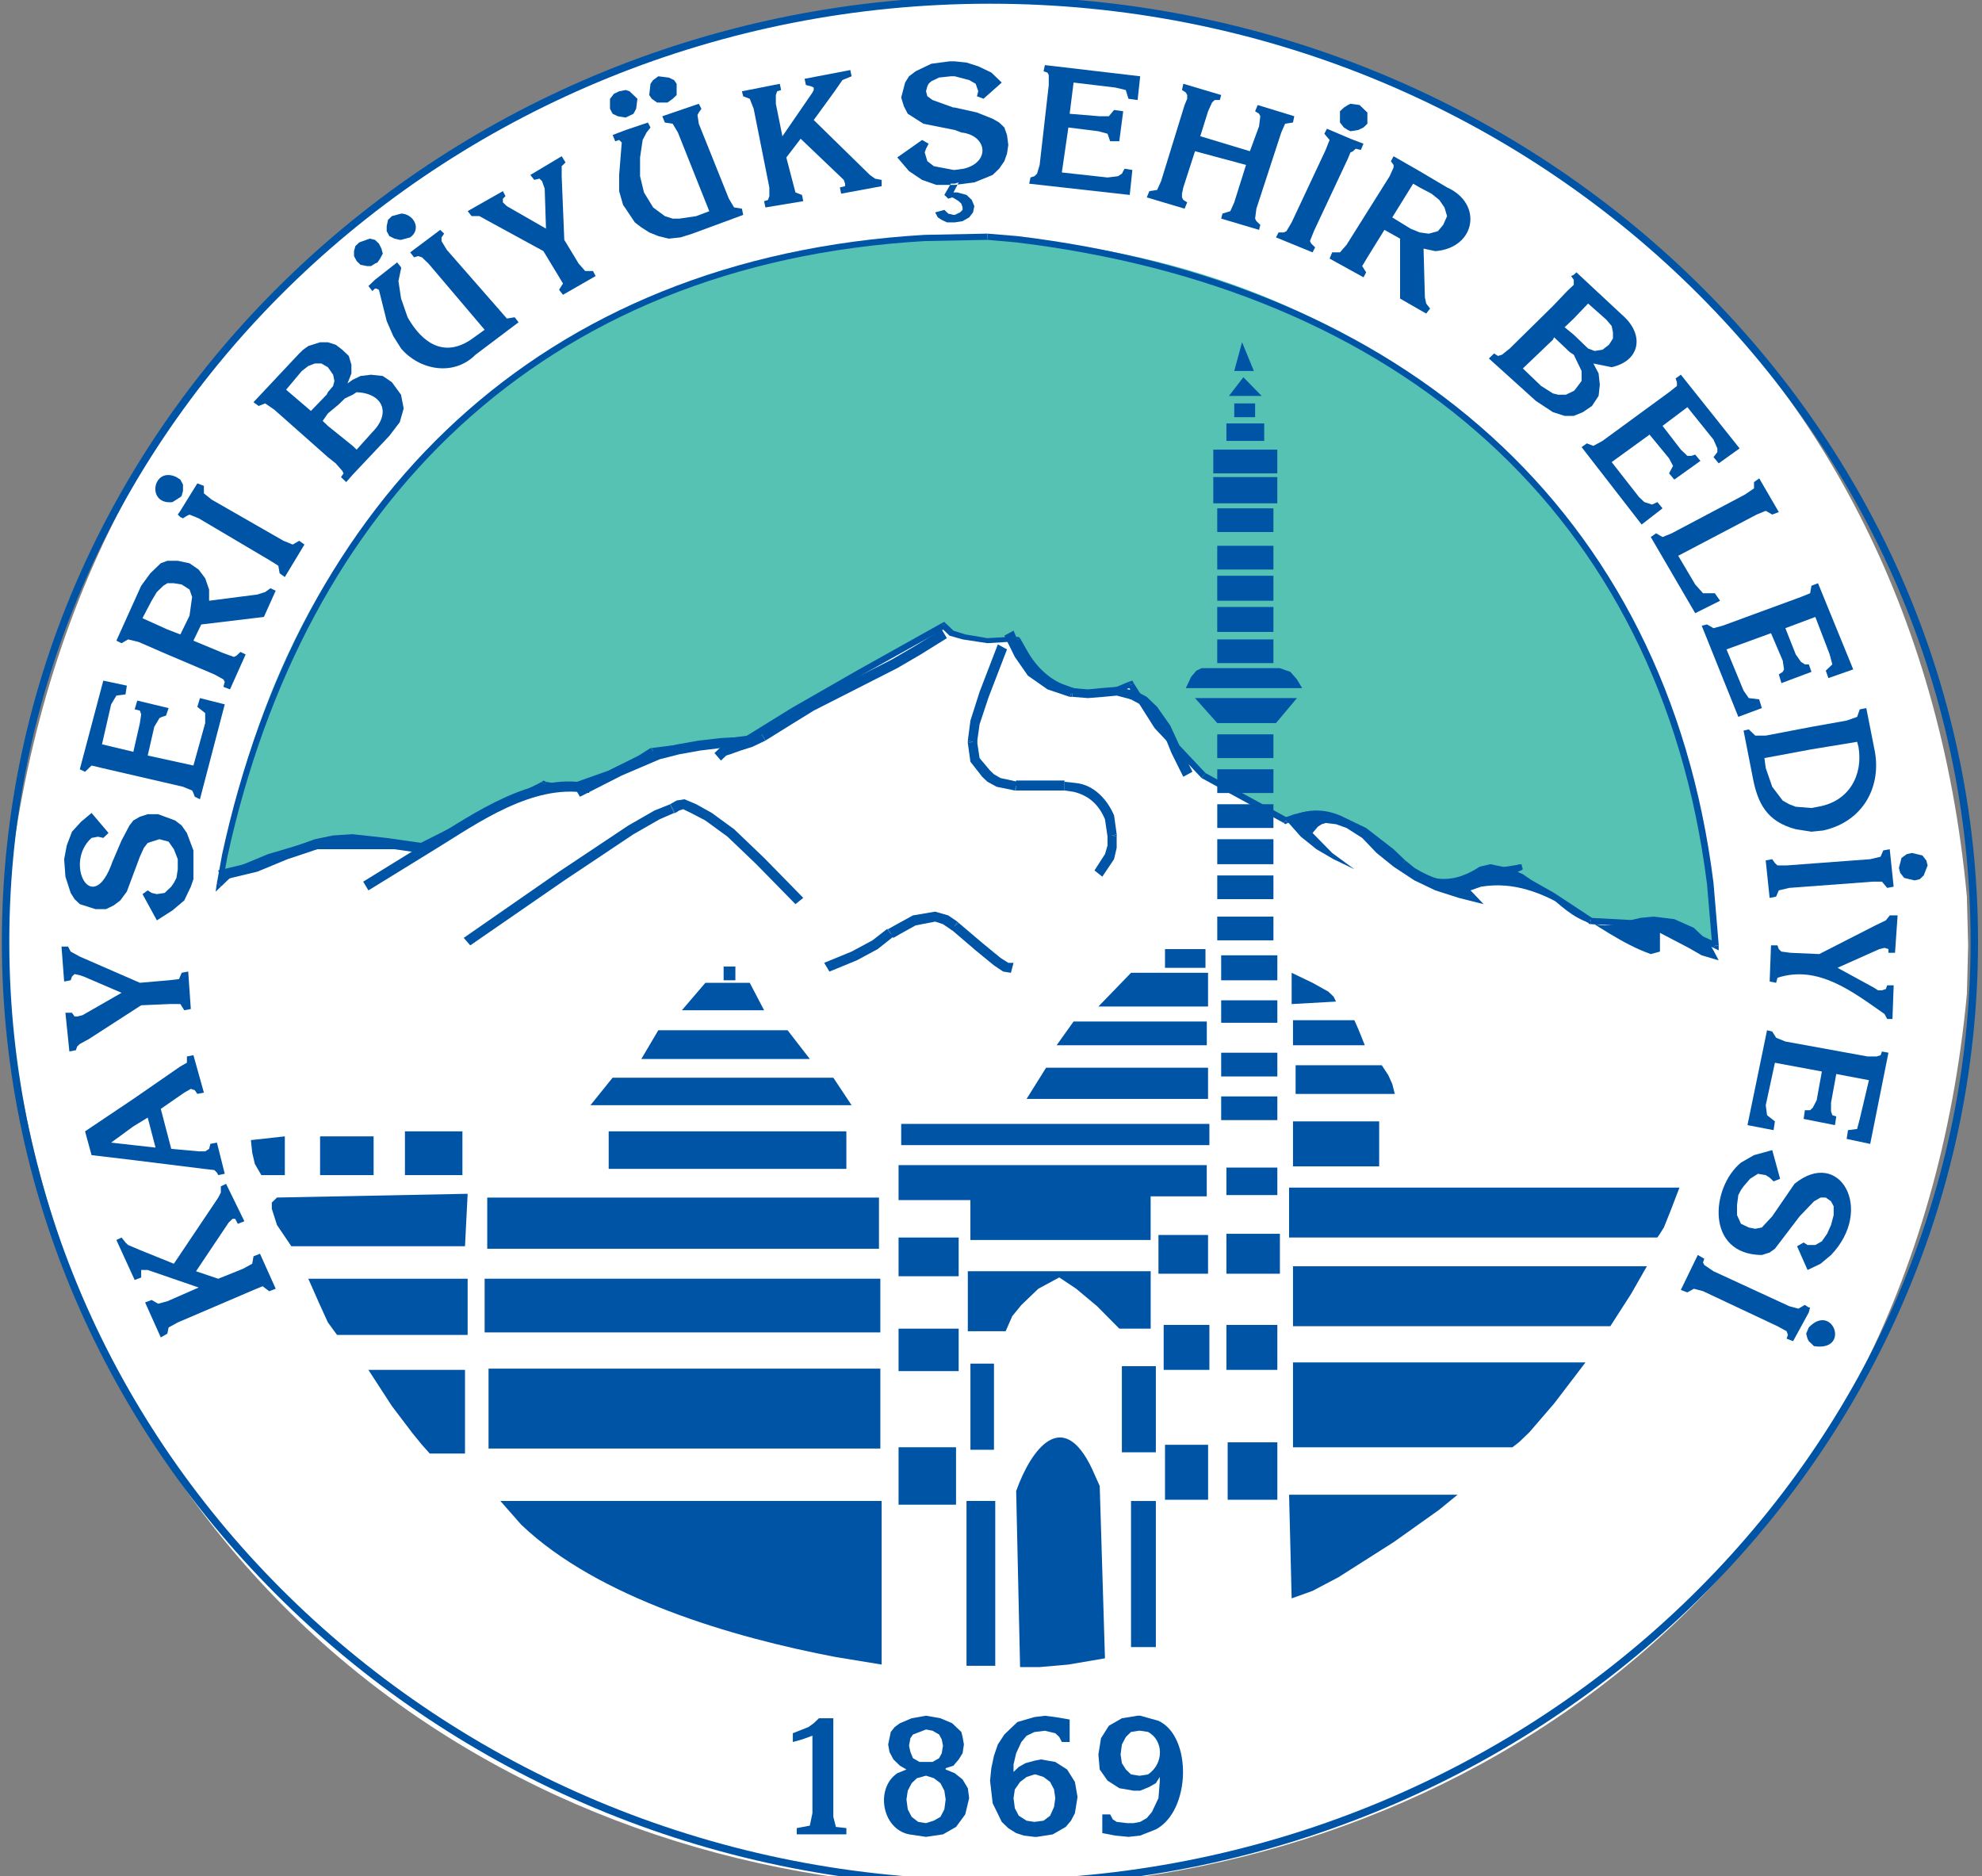 <?xml version="1.0" encoding="utf-8"?>
<!-- Generator: Adobe Illustrator 16.0.0, SVG Export Plug-In . SVG Version: 6.00 Build 0)  -->
<!DOCTYPE svg PUBLIC "-//W3C//DTD SVG 1.1//EN" "http://www.w3.org/Graphics/SVG/1.1/DTD/svg11.dtd">
<svg version="1.1" id="Layer_1" xmlns="http://www.w3.org/2000/svg" xmlns:xlink="http://www.w3.org/1999/xlink" x="0px" y="0px"
	 width="800px" height="757.218px" viewBox="0 0 800 757.218" enable-background="new 0 0 800 757.218" xml:space="preserve">
<rect x="0" y="0" width="800" height="757.218" fill="#808080" stroke="none"/>
<path fill="#FFFFFF" d="M3.232,381.534l0.512-19.66l1.596-19.143c68.271-468.35,745.195-448.769,788.561,19.143l0.501,19.66
	l-0.501,19.634C749.747,871.708,72.632,885.906,5.34,420.828l-1.596-19.66L3.232,381.534"/>
<path fill="#FFFFFF" d="M88.61,385.045l1.579-29.729l4.738-28.724C178.375-4.413,663.604,30.536,694.261,369.928v15.118
	l-1.597,29.721c-49.216,344.962-552.244,344.722-602.476,0l-1.051-14.603L88.61,385.045"/>
<path fill="#FFFFFF" d="M90.716,386.555v-14.61l1.582-14.619c49.98-347.695,566.55-339.539,599.846,14.619l0.521,14.61
	l-0.521,14.613c-30.693,350.011-548.43,366.236-599.846,14.611l-1.582-14.611V386.555"/>
<path fill-rule="evenodd" clip-rule="evenodd" fill="#56C2B4" d="M88.61,356.827l2.106-11.607
	C153.596,2.267,644.668,20.199,690.582,356.321l2.083,25.213l-22.65-10.095l-8.977,1.021l-18.991-1.021l-15.237-10.07l-11.615-6.542
	l-4.754-2.534l-3.698-1.005h-1.58l2.657-0.486l6.317-1.023l-4.739,2.515l-12.134,3.539c-11.2,2.824-22.311,0.067-30.567-7.563
	l-4.738-4.559l-11.076-8.557l-7.378-3.523l-7.896-2.53l-8.437-0.49l-3.681,1.005l-4.234,1.51l-33.207-18.148l-18.993-20.141
	l-10.535-16.651l-5.276,2.041c-16.172,4.216-29.239-0.885-37.405-14.625l-3.16-5.549h-3.697l-8.429,0.516l-9.504-1.511l-4.738-1.512
	l-3.141-3.028l-34.285,19.151l-26.357,15.119l-17.915,11.09l-39.003,5.03l-4.749,3.023l-12.107,6.053l-14.762,5.029l-6.336,0.508
	l-5.797-1.005l-49.021,24.688h-46.918l-14.766,4.551l-12.106,5.049l-4.747,2.515L88.61,356.827"/>
<path fill="#0054A6" d="M87.559,356.321l2.11-11.591c31.053-142.813,126.976-240.77,283.574-249.948l25.31-0.497V96.8l-25.31,0.498
	c-155.389,8.981-250.539,106.966-281.457,248.457l-2.117,11.588L87.559,356.321"/>
<path fill="#0054A6" d="M398.552,94.285l12.126,1.005c154.491,18.634,261.973,109.88,280.947,261.031l2.116,25.213h-2.637
	l-2.102-24.707C670.085,206.382,563.877,116.372,410.159,97.82L398.552,96.8V94.285"/>
<polyline fill="#0054A6" points="691.605,382.531 693.184,380.513 670.534,370.435 668.956,372.46 691.605,382.531 "/>
<polyline fill-rule="evenodd" clip-rule="evenodd" fill="#0054A6" points="693.726,381.534 693.726,383.551 691.605,382.531 
	693.184,380.513 691.085,381.534 693.726,381.534 "/>
<polyline fill-rule="evenodd" clip-rule="evenodd" fill="#0054A6" points="670.014,372.46 661.038,373.971 642.046,372.969 
	642.046,370.435 661.038,371.439 670.014,370.435 670.014,372.46 "/>
<polyline fill-rule="evenodd" clip-rule="evenodd" fill="#0054A6" points="670.534,370.435 670.014,370.435 670.014,372.46 
	668.956,372.46 670.534,370.435 "/>
<polyline fill="#0054A6" points="641.005,372.46 625.713,362.382 614.116,355.824 609.937,353.306 606.237,352.294 607.281,350.288 
	610.96,351.289 615.698,353.807 627.293,360.365 642.586,370.435 641.005,372.46 "/>
<polyline fill-rule="evenodd" clip-rule="evenodd" fill="#0054A6" points="642.067,372.949 641.544,372.949 641.005,372.442 
	642.586,370.435 642.067,370.435 642.067,372.949 "/>
<polyline fill-rule="evenodd" clip-rule="evenodd" fill="#0054A6" points="606.742,352.294 604.103,350.288 607.819,349.779 
	614.116,348.774 614.116,351.289 607.819,352.294 605.701,352.294 606.742,350.288 606.742,352.294 "/>
<polyline fill-rule="evenodd" clip-rule="evenodd" fill="#0054A6" points="607.281,350.269 606.742,350.269 606.742,352.279 
	606.237,352.279 607.281,350.269 "/>
<path fill="#0054A6" d="M614.675,350.803l-4.738,2.503c-14.685,4.947-26.783,7.677-40.585-1.012l-3.699-3.02l1.582-2.026l3.68,3.021
	c14.181,8.635,22.347,6.035,37.407,1.02l4.772-2.515L614.675,350.803"/>
<polyline fill-rule="evenodd" clip-rule="evenodd" fill="#0054A6" points="614.136,348.774 614.675,350.803 613.094,348.774 
	614.136,351.289 614.136,348.774 "/>
<path fill="#0054A6" d="M565.637,349.274l-4.739-4.544c-8.886-7.804-23.818-18.721-36.924-14.094l-4.2,1.51l-1.578-2.041
	l4.219-1.495l4.738-1.023l8.418,0.517l8.472,2.533l7.359,3.512l11.075,8.568l4.739,4.532L565.637,349.274"/>
<polyline fill-rule="evenodd" clip-rule="evenodd" fill="#0054A6" points="565.637,349.274 567.216,347.249 565.637,349.274 "/>
<polyline fill="#0054A6" points="518.196,332.146 519.774,330.121 486.549,311.983 484.988,314 518.196,332.146 "/>
<polyline fill-rule="evenodd" clip-rule="evenodd" fill="#0054A6" points="519.774,332.146 518.716,332.636 518.196,332.146 
	519.774,330.121 518.196,330.121 519.774,332.146 "/>
<polyline fill="#0054A6" points="484.988,314 486.569,311.983 467.594,291.834 466.034,293.852 484.988,314 "/>
<polyline fill-rule="evenodd" clip-rule="evenodd" fill="#0054A6" points="484.988,314 486.569,311.983 484.988,314 "/>
<polyline fill="#0054A6" points="466.017,293.833 468.118,292.324 457.598,275.695 455.482,277.206 466.017,293.833 "/>
<polyline fill-rule="evenodd" clip-rule="evenodd" fill="#0054A6" points="466.017,293.833 468.118,292.324 467.594,291.816 
	466.017,293.833 "/>
<path fill="#0054A6" d="M457.059,277.206l-5.277,2.018c-16.388,4.103-30.729-0.259-39.022-14.611l-3.142-5.556l2.103-1.492
	l3.157,5.535c7.486,12.965,20.788,18.356,35.845,14.106l4.76-2.01L457.059,277.206"/>
<polyline fill-rule="evenodd" clip-rule="evenodd" fill="#0054A6" points="457.598,275.685 457.059,274.691 455.482,275.196 
	457.059,277.206 455.482,277.206 457.598,275.685 "/>
<polyline fill="#0054A6" points="411.198,259.057 406.981,259.057 398.552,259.572 388.536,258.052 383.261,256.542 380.102,253.52 
	381.68,251.494 384.84,254.524 389.605,256.037 398.552,257.547 406.981,257.057 410.159,257.057 411.198,259.057 "/>
<polyline fill-rule="evenodd" clip-rule="evenodd" fill="#0054A6" points="411.737,257.565 411.198,257.073 410.159,257.073 
	411.198,259.075 409.618,259.075 411.737,257.565 "/>
<polyline fill="#0054A6" points="381.68,253.52 347.424,272.647 321.063,287.792 303.143,298.882 301.562,296.856 319.484,285.766 
	345.834,270.663 380.102,251.494 381.68,253.52 "/>
<polyline fill-rule="evenodd" clip-rule="evenodd" fill="#0054A6" points="381.68,251.494 381.169,250.989 380.102,251.494 
	381.68,253.52 380.102,253.52 381.68,251.494 "/>
<polyline fill="#0054A6" points="303.143,298.882 302.092,296.856 263.087,301.886 264.137,303.912 303.143,298.882 "/>
<polyline fill-rule="evenodd" clip-rule="evenodd" fill="#0054A6" points="303.143,298.882 302.092,296.856 301.562,296.856 
	303.143,298.882 "/>
<polyline fill="#0054A6" points="264.137,303.93 259.399,306.95 247.265,312.995 232.529,318.025 225.673,318.541 219.345,317.52 
	220.393,315.51 225.673,316.515 231.459,316.026 245.703,310.977 257.82,304.924 262.558,301.902 264.137,303.93 "/>
<polyline fill-rule="evenodd" clip-rule="evenodd" fill="#0054A6" points="263.07,301.886 262.558,301.886 264.118,303.912 
	263.07,301.886 "/>
<polyline fill="#0054A6" points="220.376,317.52 218.798,315.492 169.776,340.198 171.357,342.201 220.376,317.52 "/>
<polyline fill-rule="evenodd" clip-rule="evenodd" fill="#0054A6" points="220.376,315.492 219.326,315.002 218.798,315.492 
	220.376,317.52 219.326,317.52 220.376,315.492 "/>
<rect x="123.917" y="340.208" fill="#0054A6" width="46.918" height="2.523"/>
<polyline fill-rule="evenodd" clip-rule="evenodd" fill="#0054A6" points="171.374,342.216 170.854,342.732 170.854,340.217 
	169.795,340.217 171.374,342.216 "/>
<polyline fill="#0054A6" points="124.445,342.216 109.69,346.756 97.575,351.797 92.837,354.33 89.138,357.85 87.559,355.833 
	91.239,352.294 95.978,349.779 108.112,344.73 123.405,340.217 124.445,342.216 "/>
<polyline fill-rule="evenodd" clip-rule="evenodd" fill="#0054A6" points="123.917,340.198 123.405,340.198 124.445,342.201 
	123.917,342.716 123.917,340.198 "/>
<polyline fill-rule="evenodd" clip-rule="evenodd" fill="#0054A6" points="89.138,357.85 87.029,359.868 87.559,356.321 
	89.649,357.342 87.559,355.824 89.138,357.85 "/>
<polyline fill="#0054A6" points="332.661,388.581 343.728,384.041 352.162,379.508 357.971,374.975 360.596,378.014 
	354.253,383.045 345.834,387.58 334.779,392.111 332.661,388.581 "/>
<polyline fill="#0054A6" points="358.48,374.975 361.127,373.482 368.504,369.438 377.452,367.92 382.731,369.438 386.419,371.945 
	384.31,375.483 380.614,372.969 377.452,371.945 369.547,373.482 363.229,376.992 360.596,378.503 358.48,374.975 "/>
<polyline fill-rule="evenodd" clip-rule="evenodd" fill="#0054A6" points="357.971,374.975 358.48,374.975 360.596,378.503 
	360.596,378.014 357.971,374.975 "/>
<polyline fill="#0054A6" points="386.957,372.46 396.443,380.513 403.802,386.555 406.981,388.581 409.099,388.581 408.038,392.608 
	404.879,392.093 401.181,389.604 393.797,383.551 383.781,374.975 386.957,372.46 "/>
<polyline fill-rule="evenodd" clip-rule="evenodd" fill="#0054A6" points="386.419,371.945 386.957,372.46 383.798,374.975 
	384.31,375.464 386.419,371.945 "/>
<path fill-rule="evenodd" clip-rule="evenodd" fill="#0054A6" d="M546.664,350.803l-8.956-6.561l-7.916-8.068l2.117-2.515
	l1.581-1.023l1.578-0.49l4.219,0.49l4.217,1.513l6.319,4.024l5.817,6.069l6.856,5.538l8.418,5.537l8.436,4.027l9.495,3.039
	l9.996,2.515l-5.276-5.553l4.236-1.494c26.744-4.397,45.377,19.091,68.515,27.195l3.698-1.004v-7.556l11.576,6.045l5.276,3.029
	l6.859,2.02l-2.121-4.029l-2.097-3.554l-5.801-5.538l-7.896-3.509l-4.219-0.516l-4.218-0.507l-5.259,0.507l-4.235,1.005l-4.219,1.51
	c-18.128,3.536-25.885-11.606-38.986-20.148l-5.817-2.532l-7.359-1.495l-4.235,1.005c-31.27,20.604-42.521-30.26-72.731-21.676
	l-5.276,3.022l5.815,6.558l6.301,5.048l6.874,4.024L546.664,350.803"/>
<polyline fill="#0054A6" points="520.314,479.288 677.893,479.288 674.213,488.868 671.592,495.393 670.014,497.916 
	668.956,499.444 520.314,499.444 520.314,479.288 "/>
<polyline fill="#0054A6" points="521.895,511.034 664.737,511.034 658.417,522.107 649.982,535.225 521.895,535.225 
	521.895,511.034 "/>
<polyline fill="#0054A6" points="521.895,549.836 639.964,549.836 627.293,566.437 617.295,578.043 613.078,582.08 610.44,584.105 
	521.895,584.105 521.895,549.836 "/>
<polyline fill="#0054A6" points="520.314,603.249 588.306,603.249 580.93,609.292 562.497,622.394 540.327,636.489 529.792,642.052 
	521.352,645.075 520.314,603.249 "/>
<path fill="#0054A6" d="M201.961,605.755h153.896v66.033l-18.44-3.021c-41.537-7.899-95.942-23.745-127.039-53.432L201.961,605.755"
	/>
<rect x="362.69" y="584.089" fill="#0054A6" width="23.192" height="23.179"/>
<rect x="362.69" y="536.22" fill="#0054A6" width="24.259" height="17.136"/>
<rect x="362.69" y="499.444" fill="#0054A6" width="24.259" height="15.625"/>
<rect x="391.696" y="550.333" fill="#0054A6" width="9.504" height="34.769"/>
<rect x="452.825" y="551.365" fill="#0054A6" width="13.712" height="34.75"/>
<rect x="470.235" y="583.091" fill="#0054A6" width="17.393" height="22.185"/>
<rect x="495.527" y="582.098" fill="#0054A6" width="20.049" height="23.178"/>
<rect x="495.023" y="534.709" fill="#0054A6" width="20.553" height="18.148"/>
<rect x="469.697" y="534.709" fill="#0054A6" width="18.451" height="18.148"/>
<rect x="495.023" y="497.933" fill="#0054A6" width="21.591" height="16.12"/>
<rect x="467.594" y="498.416" fill="#0054A6" width="20.014" height="15.638"/>
<rect x="495.023" y="471.215" fill="#0054A6" width="20.553" height="11.095"/>
<rect x="492.906" y="442.493" fill="#0054A6" width="22.67" height="9.566"/>
<rect x="492.906" y="424.86" fill="#0054A6" width="22.67" height="9.58"/>
<rect x="492.906" y="403.706" fill="#0054A6" width="22.67" height="9.067"/>
<path fill="#0054A6" d="M443.884,599.728L446,669.266l-14.77,2.522l-11.596,1.014h-7.898l-1.578-71.046
	c6.118-17.154,18.757-33.844,30.567-9.084L443.884,599.728"/>
<rect x="197.195" y="552.358" fill="#0054A6" width="158.144" height="32.244"/>
<rect x="195.616" y="516.064" fill="#0054A6" width="159.714" height="21.669"/>
<rect x="196.665" y="483.322" fill="#0054A6" width="158.119" height="20.653"/>
<rect x="129.194" y="458.617" fill="#0054A6" width="21.609" height="15.641"/>
<rect x="163.45" y="456.59" fill="#0054A6" width="23.198" height="17.667"/>
<polyline fill="#0054A6" points="101.271,460.125 101.802,465.175 102.853,469.707 105.482,474.257 114.968,474.257 
	114.968,458.617 101.271,460.125 "/>
<polyline fill="#0054A6" points="111.799,483.304 188.757,481.794 187.691,502.948 117.588,502.948 111.799,494.395 
	109.709,487.837 109.709,485.331 111.799,483.304 "/>
<polyline fill="#0054A6" points="124.445,516.079 128.672,525.644 132.351,533.712 136.05,538.76 188.757,538.76 188.757,516.079 
	124.445,516.079 "/>
<polyline fill="#0054A6" points="148.696,552.858 158.189,567.469 166.608,578.559 170.307,583.091 173.467,586.63 187.691,586.63 
	187.691,552.858 148.696,552.858 "/>
<rect x="456.52" y="605.774" fill="#0054A6" width="10.017" height="58.959"/>
<rect x="390.117" y="605.755" fill="#0054A6" width="11.596" height="66.531"/>
<rect x="363.756" y="453.587" fill="#0054A6" width="124.392" height="8.564"/>
<polyline fill="#0054A6" points="362.69,484.335 362.69,470.222 487.088,470.222 487.088,482.823 464.436,482.823 464.436,500.44 
	391.677,500.44 391.677,484.335 362.69,484.335 "/>
<polyline fill="#0054A6" points="390.646,537.25 390.646,513.042 464.454,513.042 464.454,536.22 451.801,536.22 442.808,527.154 
	434.39,520.116 427.548,515.549 419.095,520.116 412.256,526.674 408.579,531.171 405.919,537.25 390.646,537.25 "/>
<polyline fill="#0054A6" points="521.352,392.608 529.792,396.652 536.127,400.18 538.246,402.189 539.268,404.215 521.352,405.228 
	521.352,392.608 "/>
<polyline fill="#0054A6" points="521.895,411.743 546.664,411.743 548.242,415.28 550.881,421.84 521.895,421.84 521.895,411.743 
	"/>
<polyline fill="#0054A6" points="522.951,429.908 557.722,429.908 560.378,433.944 561.958,437.463 562.999,441.499 
	522.951,441.499 522.951,429.908 "/>
<rect x="521.895" y="452.571" fill="#0054A6" width="34.783" height="18.149"/>
<polyline fill="#0054A6" points="414.356,443.506 422.237,430.905 487.608,430.905 487.608,443.506 414.356,443.506 "/>
<polyline fill="#0054A6" points="426.493,421.84 433.331,412.258 487.107,412.258 487.107,421.84 426.493,421.84 "/>
<polyline fill="#0054A6" points="443.347,406.214 456.52,392.608 487.608,392.608 487.608,406.214 443.347,406.214 "/>
<rect x="470.235" y="383.045" fill="#0054A6" width="16.334" height="7.553"/>
<rect x="492.906" y="385.55" fill="#0054A6" width="22.67" height="10.081"/>
<rect x="491.325" y="369.928" fill="#0054A6" width="22.672" height="9.581"/>
<rect x="491.325" y="353.318" fill="#0054A6" width="22.672" height="9.563"/>
<rect x="491.325" y="338.689" fill="#0054A6" width="22.672" height="10.085"/>
<rect x="491.325" y="324.575" fill="#0054A6" width="22.672" height="9.573"/>
<rect x="491.325" y="310.47" fill="#0054A6" width="22.672" height="9.581"/>
<rect x="491.325" y="296.367" fill="#0054A6" width="22.672" height="9.581"/>
<rect x="491.325" y="258.052" fill="#0054A6" width="22.672" height="9.566"/>
<rect x="491.325" y="244.962" fill="#0054A6" width="22.672" height="10.07"/>
<rect x="491.325" y="232.369" fill="#0054A6" width="22.672" height="10.078"/>
<rect x="491.325" y="220.273" fill="#0054A6" width="22.672" height="9.579"/>
<rect x="491.325" y="205.155" fill="#0054A6" width="22.672" height="9.562"/>
<rect x="489.727" y="192.537" fill="#0054A6" width="25.832" height="10.593"/>
<rect x="489.727" y="181.461" fill="#0054A6" width="25.832" height="9.581"/>
<rect x="495.023" y="170.886" fill="#0054A6" width="15.256" height="7.055"/>
<polyline fill="#0054A6" points="501.863,152.241 509.239,159.777 496.063,159.777 501.863,152.241 "/>
<polyline fill="#0054A6" points="501.34,138.117 498.182,149.707 506.098,149.707 501.34,138.117 "/>
<rect x="498.182" y="162.815" fill="#0054A6" width="8.419" height="5.546"/>
<polyline fill="#0054A6" points="482.35,281.738 523.49,281.738 515.036,291.816 491.325,291.816 482.35,281.738 "/>
<polyline fill="#0054A6" points="478.651,277.71 525.571,277.71 523.49,274.175 520.833,271.153 516.614,269.661 484.988,269.661 
	482.889,270.663 480.772,273.178 478.651,277.71 "/>
<rect x="245.687" y="456.59" fill="#0054A6" width="95.928" height="15.143"/>
<polyline fill="#0054A6" points="238.319,446.047 247.265,434.937 336.357,434.937 343.728,446.047 238.319,446.047 "/>
<polyline fill="#0054A6" points="258.86,427.385 265.715,415.794 317.896,415.794 326.872,427.385 258.86,427.385 "/>
<polyline fill="#0054A6" points="275.221,407.726 284.708,396.652 302.631,396.652 308.417,407.726 275.221,407.726 "/>
<rect x="292.077" y="390.075" fill="#0054A6" width="4.747" height="5.555"/>
<polyline fill="#0054A6" points="187.179,378.503 225.654,351.797 253.61,333.169 264.137,327.117 270.465,324.583 272.044,328.122 
	266.255,330.636 255.703,336.679 227.764,355.335 189.808,381.534 187.179,378.503 "/>
<polyline fill="#0054A6" points="270.465,324.567 273.114,323.073 276.271,322.565 281.009,324.567 287.337,328.104 
	296.304,334.646 308.417,346.226 324.223,362.364 321.063,364.897 305.25,348.759 293.655,337.667 284.689,331.125 278.9,328.104 
	275.735,326.575 274.153,327.098 272.575,328.104 270.465,324.567 "/>
<polyline fill-rule="evenodd" clip-rule="evenodd" fill="#0054A6" points="272.044,328.104 272.575,328.104 270.465,324.567 
	272.044,328.104 "/>
<polyline fill="#0054A6" points="88.09,351.289 102.853,347.753 114.428,343.221 127.093,338.689 134.46,337.168 142.387,336.663 
	142.387,340.707 134.46,341.203 128.144,342.716 116.026,346.756 103.904,351.781 89.138,355.316 88.09,351.289 "/>
<polyline fill="#0054A6" points="142.387,336.679 156.083,338.191 170.326,340.217 169.795,344.242 155.568,342.216 
	141.856,340.722 142.387,336.679 "/>
<polyline fill-rule="evenodd" clip-rule="evenodd" fill="#0054A6" points="142.387,336.679 141.856,340.722 142.387,340.722 
	142.387,336.679 "/>
<path fill="#0054A6" d="M146.595,355.824l23.712-14.621c17.113-10.378,40.215-27.341,62.223-25.711l5.79,0.534l-0.539,4.025
	l-5.25-0.498c-21.622-1.261-43.249,15.058-60.085,25.178l-23.732,14.613L146.595,355.824"/>
<polyline fill="#0054A6" points="231.991,318.025 248.846,309.468 265.188,302.417 273.623,300.376 282.06,298.882 291.006,297.861 
	300.495,297.369 300.495,301.397 291.006,301.886 282.591,302.907 274.153,304.419 266.255,306.437 250.963,312.977 
	234.089,321.563 231.991,318.025 "/>
<polyline fill="#0054A6" points="288.379,303.93 290.498,301.902 292.604,300.899 297.865,298.897 302.092,297.877 306.839,295.362 
	308.932,298.897 303.671,301.415 298.932,302.907 294.705,304.419 293.126,304.924 291.006,306.95 288.379,303.93 "/>
<polyline fill="#0054A6" points="306.839,295.344 317.386,288.804 326.333,283.248 343.213,274.691 360.069,266.123 
	369.547,260.585 380.102,254.036 382.192,257.547 371.663,264.104 362.178,269.642 328.45,286.787 319.484,292.324 308.932,298.882 
	306.839,295.344 "/>
<polyline fill-rule="evenodd" clip-rule="evenodd" fill="#0054A6" points="308.932,298.882 306.839,295.344 308.932,298.882 "/>
<polyline fill="#0054A6" points="441.766,351.289 446,344.73 447.042,341.203 447.042,336.663 450.722,337.684 450.722,342.201 
	449.664,346.756 444.925,353.807 441.766,351.289 "/>
<path fill="#0054A6" d="M447.042,337.684L446,330.636c-2.456-5.752-6.315-9.536-12.67-11.083l-3.68-0.523v-3.52l4.739,0.516
	c7.304,0.771,12.725,6.927,15.295,13.089l1.058,7.564L447.042,337.684"/>
<polyline fill-rule="evenodd" clip-rule="evenodd" fill="#0054A6" points="450.743,337.684 450.743,336.679 447.042,337.684 
	447.042,336.679 450.743,337.684 "/>
<rect x="410.159" y="315.002" fill="#0054A6" width="19.509" height="4.028"/>
<polyline fill="#0054A6" points="409.618,319.03 402.243,317.52 398.552,315.492 396.443,313.493 391.696,307.439 390.646,299.887 
	394.326,298.882 395.392,305.948 399.622,310.977 401.201,312.488 403.821,314 410.678,315.492 409.618,319.03 "/>
<polyline fill-rule="evenodd" clip-rule="evenodd" fill="#0054A6" points="410.159,319.03 409.618,319.03 410.678,315.492 
	410.159,315.002 410.159,319.03 "/>
<polyline fill="#0054A6" points="390.646,298.882 391.696,290.811 395.392,279.224 402.763,260.061 406.459,262.087 399.083,281.23 
	395.392,292.324 394.326,299.887 390.646,298.882 "/>
<polyline fill-rule="evenodd" clip-rule="evenodd" fill="#0054A6" points="390.646,299.887 390.646,298.882 394.326,299.887 
	394.326,298.882 390.646,299.887 "/>
<polyline fill="#0054A6" points="477.612,313.493 472.856,303.912 469.174,294.838 463.9,287.792 460.2,284.253 455.482,281.738 
	458.099,278.716 462.837,281.23 467.055,285.274 472.354,292.813 476.533,301.886 481.31,311.466 477.612,313.493 "/>
<polyline fill="#0054A6" points="456.52,282.243 450.743,280.733 445.464,281.23 439.128,281.738 432.808,281.23 432.808,277.71 
	439.128,278.226 444.406,277.71 450.743,277.206 457.598,278.716 456.52,282.243 "/>
<polyline fill-rule="evenodd" clip-rule="evenodd" fill="#0054A6" points="458.099,278.716 457.598,278.716 456.52,282.253 
	455.482,281.738 458.099,278.716 "/>
<polyline fill="#0054A6" points="431.75,281.23 422.777,278.203 414.877,272.665 409.618,265.11 405.383,256.542 409.099,254.524 
	412.759,263.1 417.518,269.642 424.892,274.691 433.331,277.71 431.75,281.23 "/>
<polyline fill-rule="evenodd" clip-rule="evenodd" fill="#0054A6" points="432.808,281.23 431.231,281.23 431.75,281.23 
	433.331,277.71 432.808,277.71 432.808,281.23 "/>
<polyline fill="#0054A6" points="70.175,510.021 88.09,483.339 89.138,481.313 89.138,478.791 91.256,477.777 98.643,492.884 
	95.997,493.917 94.927,491.889 93.876,491.889 92.298,493.4 79.122,513.06 88.09,516.079 98.103,512.046 101.802,510.021 
	102.338,506.999 104.943,506 111.288,520.116 108.642,521.112 106.01,519.103 102.338,520.615 71.754,533.712 68.058,535.741 
	67.543,538.246 64.898,539.758 58.57,525.644 61.201,524.648 63.829,526.16 67.543,525.163 80.192,519.618 59.62,512.544 
	56.991,512.544 56.991,515.583 54.361,516.58 46.976,500.44 49.065,499.444 50.673,501.469 51.714,502.466 56.46,504.475 
	70.175,510.021 "/>
<path fill-rule="evenodd" clip-rule="evenodd" fill="#0054A6" d="M34.33,456.59l2.629,9.598l16.873,2.009v-6.046l-8.974-1.012
	l8.974-6.559v-11.074L34.33,456.59 M53.832,443.506l18.965-13.116l2.645-1.496v-2.521l2.629-0.516l4.23,15.108l-2.649,0.516
	l-1.042-1.51l-1.587-0.516l-2.64,1.51l-9.485,6.561l4.227,16.14l11.067,0.992h2.629l1.579-0.992l0.531-2.03l2.629-0.496
	l3.157,12.585l-2.626,0.516l-0.531-0.995l-1.05-1.031l-4.208-0.48l-28.469-3.536v-6.046l8.949,0.998l-3.16-12.106l-5.789,3.537
	V443.506z"/>
<polyline fill="#0054A6" points="56.991,405.708 35.909,419.314 32.212,421.326 31.153,422.338 30.632,423.847 28.001,424.344 
	26.405,408.733 29.052,408.733 30.102,410.234 31.153,410.234 33.279,409.726 49.065,400.677 33.8,394.118 32.212,393.604 
	30.102,393.113 29.052,394.118 28.523,395.63 25.894,396.121 24.825,382.023 27.473,382.023 28.523,384.041 32.212,386.066 
	56.46,396.635 68.058,395.63 72.266,395.142 73.333,392.59 75.965,392.093 77.023,407.219 74.383,407.726 72.797,405.208 
	68.585,405.208 56.991,405.708 "/>
<path fill="#0054A6" d="M63.317,371.439l-5.787-10.585l2.089-1.511l1.581,1.021l2.117,0.49l3.159-0.49l2.632-2.515l1.067-1.529
	l1.04-2.01l0.539-3.509v-4.046l-1.579-4.04l-1.067-1.513l-1.051-1.517l-3.699-0.997l-4.738,1.509l-1.563,2.002l-1.598,3.535
	l-5.276,14.114l-2.631,3.538l-2.629,2.008l-3.159,1.528h-4.208l-6.345-2.026l-2.11-2.017l-1.579-2.516l-2.118-6.558l-0.511-7.05
	l1.05-5.553l2.109-5.545l3.68-4.027l4.227-3.527l6.84,8.07l-2.102,1.999l-2.109-0.489l-2.629,0.489
	c-11.38,10.079,0.35,32.828,8.437,9.581l3.669-8.576l3.188-6.027l1.579-2.025l2.628-1.51l3.16-1.005h4.209l6.857,2.515l2.63,2.025
	l2.109,3.023l2.646,7.047v11.606l-1.048,3.022l-2.64,5.537l-4.747,4.024L63.317,371.439"/>
<polyline fill="#0054A6" points="80.703,322.558 78.61,321.563 78.071,320.051 77.543,319.03 73.864,317.52 41.168,309.957 
	36.959,308.953 34.33,311.485 32.212,310.47 41.697,274.691 51.202,276.708 50.655,280.244 46.976,280.733 44.857,284.271 
	41.168,300.392 53.832,303.415 56.46,291.834 56.991,288.28 56.46,286.787 54.361,286.278 55.412,282.743 68.058,285.782 
	67.007,288.804 65.427,289.301 64.358,289.806 62.269,293.329 59.62,304.924 78.071,308.953 82.821,291.834 82.821,287.792 
	79.652,285.274 80.703,281.738 90.716,284.271 80.703,322.558 "/>
<path fill-rule="evenodd" clip-rule="evenodd" fill="#0054A6" d="M67.543,235.381v-9.057l-2.665,1.005l-4.207,4.043l-3.681,5.022
	l-10.015,22.174l2.089,1.023l2.649-1.539l4.208,1.023l11.621,5.048v-10.087l-10.041-4.542l3.698-7.047l2.117-3.52l2.622-2.533
	L67.543,235.381 M72.797,256.052l3.696-7.563l1.051-7.555l-1.051-3.02l-3.176-2.029l-3.141-0.505h-2.632v-9.057h4.21l4.739,1.005
	l3.68,2.534l2.648,3.509l1.579,4.543v4.533l19.504-2.515l3.157-1.005l2.109-1.528l2.099,1.004l-4.747,10.583l-25.291,3.042
	l-3.16,6.54l12.118,5.033l4.227,1.528l1.05-0.516l1.579-1.513l2.109,1.023l-6.317,14.103l-2.648-1.02l0.527-2.01l-0.527-0.995
	l-3.68-2.025l-18.965-8.053v-10.087L72.797,256.052z"/>
<path fill-rule="evenodd" clip-rule="evenodd" fill="#0054A6" d="M72.797,193.564l-1.582-1.013
	c-9.647-4.626-12.313,11.358-1.578,10.088l3.16-2.017V193.564 M72.797,208.691v-2.531l-1.043,1.527L72.797,208.691z M72.797,200.623
	l0.52-0.5l0.547-2.015v-2.534l-1.067-2.01V200.623z M85.442,201.636l28.986,16.62l3.716,1.51l2.629-1.51l2.112,1.51l-7.926,13.116
	l-2.093-1.51l-0.528-3.049l-3.168-2L80.192,209.18l-3.699-1.493l-1.067,0.491l-1.562,1.002l-1.067-0.489v-2.531l6.855-11.082
	l2.649,1.002v3.03L85.442,201.636z"/>
<path fill-rule="evenodd" clip-rule="evenodd" fill="#0054A6" d="M132.351,166.851l-2.101,3.02l2.101,2.018V184.5l-21.619-19.151
	l-3.671-2.533l-2.648,1.021l-2.099-1.51l18.442-19.651l1.579-1.518l2.109-1.513l4.749-1.51h3.157v10.078l-2.629-1.518h-2.648
	l-2.629,1.002l-2.629,2.026l-6.336,7.555l10.016,8.568l6.328-6.543l0.528-1.021V166.851 M132.351,171.888V184.5l3.16,2.506
	l2.646,3.031l0.514,1.021l-1.042,1.494l2.109,2.018l2.629-3.004v-11.606L132.351,171.888z M142.368,159.303v-6.05l-2.109,1.51
	l1.581-4.036v-3.535l-1.05-3.52l-2.631-2.515l-2.646-2.018l-3.16-1.005v10.078l2.109,3.022l0.521,2.516l-0.521,2.018l-2.109,2.515
	v8.568l4.228-3.52l2.629-2.534L142.368,159.303z M143.946,181.469l6.348-7.066c7.627-7.612,4.35-15.649-6.348-16.12l-1.579,1.021
	v-6.05l3.16-1.513l4.208-0.506l4.766,0.506l3.688,2.517l3.679,5.045l1.07,5.538l-1.581,5.553l-4.227,5.538l-14.763,15.634v-11.606
	L143.946,181.469z"/>
<path fill-rule="evenodd" clip-rule="evenodd" fill="#0054A6" d="M151.344,96.8v9.581l-1.589,1.004h-1.579l-2.648-0.507l-1.562-1.51
	l-1.07-2.01v-2.018l0.542-2.007l1.578-1.513l4.227-1.51L151.344,96.8 M151.344,116.459l-1.05,1.005l-1.583-2.026l2.633-2.518
	V116.459z M151.344,106.381V96.8l1.595,1.51l1.024,2.028l0.539,2.016l-1.05,1.991l-1.051,1.547L151.344,106.381z M161.888,86.214
	l-3.699,1.005l-1.578,1.528l-0.529,2.515v2.009l1.067,2.019l2.09,1.02l2.118,0.49h0.531V86.214z M161.888,140.649v-20.167
	l-1.066-7.047l1.066-5.048v-0.498l-1.581-1.998l-8.963,7.028v3.539h0.527l1.067,0.507l3.144,12.593l2.629,6.043L161.888,140.649z
	 M161.888,96.8l3.68-0.997c4.515-3.185,1.724-9.005-3.148-9.588h-0.531V96.8z M161.888,107.89v0.498V107.89z M195.616,133.087
	l-22.664-26.706l-2.626-2.525l-1.598-0.498l-1.581,0.498l-1.579-2.007l12.123-9.074l1.582,1.51l-1.059,1.518v1.495l2.125,3.528
	l21.622,24.707l2.629,3.022l3.158-0.508l1.562,2.018l-17.384,13.101c-8.938,8.944-22.705,6.121-30.038-2.516v-20.167l2.63,7.563
	c5.994,10.654,15.274,16.896,26.888,8.071L195.616,133.087z"/>
<polyline fill="#0054A6" points="219.326,101.332 197.176,89.245 193.507,87.219 190.339,87.219 188.757,85.209 202.984,77.142 
	204.032,79.167 202.984,80.172 202.984,81.682 204.563,83.191 220.376,92.268 219.857,76.129 219.326,74.634 218.798,73.124 
	217.747,72.101 215.63,72.59 214.067,70.609 226.713,63.046 228.275,65.562 226.713,67.056 226.713,71.096 227.764,96.8 
	233.553,106.362 236.198,109.385 239.358,109.385 240.409,111.411 227.232,118.974 225.654,116.948 227.232,114.415 
	225.134,110.906 219.326,101.332 "/>
<path fill-rule="evenodd" clip-rule="evenodd" fill="#0054A6" d="M252.543,36.337l-2.63,0.515l-2.101,0.997l-1.598,2.026v4.025
	l1.067,2.018l2.102,1.005l3.16,0.516V36.337 M252.543,84.215V52.478l-5.262,2.008l1.051,2.533l1.581-0.534l1.05,1.022l-1.05,13.102
	v6.558l1.579,5.538L252.543,84.215z M273.114,33.822v4.542l-1.589,1.511l-2.109,1.51h-4.208l-2.12-1.51l-1.04-1.511l0.511-4.542
	l1.067-1.509l2.11-1.528l4.21,0.531l2.118,0.997L273.114,33.822z M252.543,47.439l1.067-0.516l2.093-1.005l1.067-2.018l0.511-4.025
	l-1.578-1.511l-1.582-1.512l-1.578-0.515V47.439z M286.288,85.236l-12.665-31.771l-2.098-3.52l-3.16-0.49l-1.05-2.532l14.746-5.048
	l1.051,2.026l-1.051,1.511l-0.531,1.005l0.531,3.528l12.133,30.242l2.11,3.531l3.159,0.497l0.521,2.515l-20.552,7.581l-4.739,1.492
	l-4.747,0.507l-4.21-1.02l-3.688-1.495l-3.168-2.026l-2.648-2.018l-3.688-5.537V52.478l8.965-3.023l1.05,2.001l-1.581,2.008
	l-1.578,3.021l-1.051,7.074v7.555l1.581,6.543l3.697,6.061l4.739,3.519l3.16,1.003h2.628l6.856-1.003L286.288,85.236z"/>
<polyline fill="#0054A6" points="328.45,48.435 351.111,70.609 353.232,72.12 355.858,72.608 355.858,75.143 339.517,78.162 
	339.005,75.647 341.095,75.143 341.095,74.137 340.584,72.608 323.175,55.997 317.386,63.56 320.015,73.629 321.063,77.657 
	323.711,78.678 324.223,81.192 308.949,83.718 308.417,81.192 309.999,80.695 310.53,79.167 310.53,75.647 304.21,43.901 
	302.631,39.875 299.983,38.871 299.463,36.845 314.754,33.822 315.277,36.337 313.696,36.845 313.156,38.365 313.156,41.875 
	315.805,54.993 327.922,37.36 328.45,36.337 328.45,35.334 327.399,34.828 325.293,34.321 324.754,31.805 343.213,28.27 
	343.728,30.785 340.028,32.313 336.888,36.845 328.45,48.435 "/>
<path fill-rule="evenodd" clip-rule="evenodd" fill="#0054A6" d="M385.378,86.729h-0.538l-2.093-0.515l-1.578-1.51l-3.717,1.02
	l1.086,2.01l1.563,1.013l2.108,1.004h3.168V86.729 M385.378,52.46v-9.057h-0.538l-8.438-3.038l-2.091-1.512l-0.538-2.026l0.538-2
	l0.511-1.021l1.067-0.996l3.16-1.519l4.748-0.506h1.581v-6.027h-2.117l-7.371,0.978l-6.325,3.039l-2.649,2.01l-1.581,2.532
	l-1.58,6.043l1.07,3.52l1.579,3.039l6.31,4.009L385.378,52.46z M362.178,63.534l4.738,5.537l5.278,3.538L378,74.634h7.378v2.018
	l-0.538,1.005h0.538v2.53l-1.049-0.531l-1.582,0.531l-1.578-1.528l2.629-4.54h1.581v-5.538h-0.538l-7.898-1.51l-2.63-2.018
	l-1.069-3.519l0.531-1.511l1.049-2.027l-2.629-1.511L362.178,63.534z M385.378,89.752v-3.022l2.107-1.005l1.05-1.02V83.7
	l-0.509-1.51l-1.07-1.013l-1.579-0.989v-2.53h1.041l3.698,1.002l2.119,2.018l1.039,2.515l-0.529,2.533l-1.563,2.01l-2.647,1.51
	L385.378,89.752z M385.378,24.758l4.738,0.489l4.739,1.512l5.275,2.515l4.21,4.043l-7.367,6.541l-2.648-1.004l0.53-2.026
	l-1.042-3.021l-2.63-1.493l-5.805-1.528V24.758z M385.378,68.581l3.689-0.505c10.85-2.68,9.379-13.47-1.041-14.612l-2.648-1.004
	v-9.057l8.947,1.991l6.347,2.534l2.627,1.51l2.084,2l1.076,3.048l0.521,4.026l-0.521,3.51l-1.076,3.03l-2.084,3.023l-2.627,2.533
	l-3.698,1.511l-3.699,1.494l-7.896,1.021v2.018l1.579-3.038l-1.579,0.505V68.581z"/>
<polyline fill="#0054A6" points="415.417,74.137 415.936,71.63 417.518,71.114 418.577,70.11 419.635,66.582 423.315,34.321 
	423.315,30.295 422.777,29.29 421.213,28.775 421.751,26.269 460.22,30.785 459.176,40.366 455.482,39.875 454.403,36.337 
	450.203,35.334 433.331,33.317 431.75,45.918 443.884,46.923 447.566,46.923 449.664,44.39 453.361,44.898 451.782,57.001 
	448.085,57.001 447.042,53.971 443.347,52.967 431.231,51.456 428.592,69.604 447.042,71.63 451.244,71.114 452.825,70.11 
	453.9,68.092 457.059,68.599 456,78.678 415.417,74.137 "/>
<polyline fill="#0054A6" points="484.468,54.975 504.5,61.027 508.2,50.95 508.7,46.906 508.2,45.901 506.601,44.898 507.66,42.39 
	522.415,46.906 521.895,49.438 518.716,49.928 517.157,53.464 507.122,84.215 506.601,88.224 507.122,89.245 508.7,90.755 
	508.2,92.775 492.906,88.224 493.425,86.198 496.601,85.22 498.182,81.682 502.938,66.563 482.35,61.027 477.628,75.629 
	477.092,78.162 477.092,79.665 477.628,80.677 479.193,81.682 478.132,84.215 462.877,79.665 463.915,77.149 467.055,76.652 
	468.654,73.124 478.132,42.39 479.193,39.857 479.193,38.347 478.651,37.343 477.092,36.322 477.628,33.806 492.906,38.347 
	492.367,40.366 490.268,40.366 489.226,41.369 487.627,44.898 484.468,54.975 "/>
<path fill-rule="evenodd" clip-rule="evenodd" fill="#0054A6" d="M545.083,41.875l-1.041,0.515l-1.595,1.013l-1.598,1.495v4.54
	l1.598,2.018l1.595,1.004l1.041,0.507V41.875 M544.042,64.049l1.041-2.515v-5.537l-9.477-4.044l-1.059,2.018l2.117,2.515
	l-1.598,4.045l-13.716,29.222l-2.097,3.536l-1.06,0.508h-2.117l-1.043,2.007l14.756,6.046l1.041-2.026l-1.58-1.513l-0.502-1.013
	l1.579-4.01L544.042,64.049z M545.083,52.967V41.875l3.699,0.515l1.561,1.511l1.581,1.511v4.516l-1.581,1.528l-2.102,1.004
	L545.083,52.967z M545.083,55.997l5.26,2l-1.061,2.534l-2.081-0.507l-1.059,0.996l-1.06,0.515V55.997z"/>
<path fill-rule="evenodd" clip-rule="evenodd" fill="#0054A6" d="M561.958,87.75l8.434-13.613l2.622,1.51v-6.551l-10.517-6.035
	l-1.077,2.01l1.077,1.51v0.997l-1.582,3.536l-17.411,27.711l-2.638,3.023h-3.158l-1.042,2.514l13.697,7.563l1.058-2.01l-1.598-2.531
	l2.102-3.512l6.873-11.099l6.319,3.535v24.191l7.896,4.533V93.795l-3.679-1.513L561.958,87.75 M573.013,93.795l3.698,0.515
	l3.68-1.023l2.117-2.515l1.58-3.536l-1.059-3.519l-2.083-3.023l-3.158-2.533l-4.775-2.515v-6.551l11.075,6.551
	c14.631,6.557,11.561,24.424-4.72,25.711l-4.774-1.021l0.535,19.659l0.542,2.522l1.56,2.01l-1.56,2.007l-2.658-1.501V93.795z"/>
<path fill-rule="evenodd" clip-rule="evenodd" fill="#0054A6" d="M614.675,148.702l7.358,7.048l4.775,3.023v7.563l-6.875-4.532
	l-18.972-17.126l2.098-2.028l1.579,1.005l1.598-0.489l3.16-2.516l17.412-17.144v13.605L614.675,148.702 M635.226,110.906
	l-1.077,0.505l1.077,1.51V110.906z M635.226,143.165v-8.068l-3.698-3.031l3.698-3.512v-13.605l-2.656,2.515l-5.761,6.042v13.605
	l0.484-0.994l6.354,6.027L635.226,143.165z M626.809,158.773v7.563l4.719,1.509h3.698v-10.069l-3.176,1.512h-3.176L626.809,158.773z
	 M635.226,157.775l0.521-0.513l2.64-3.53v-4.009l-3.16-6.558v-8.068l5.779,5.553l2.639,0.987l3.178-0.497l2.62-2.018l1.599-2.515
	v-2.515l-0.52-2.533l-2.117-2.515l-7.398-6.543l-5.779,6.053v-17.648l1.06-1.006l19.477,18.131
	c7.897,7.641,6.03,17.649-5.241,20.156l-7.396-1.492l2.118,4.006l0.5,4.559l-0.5,4.518l-2.657,4.043l-3.681,2.515l-3.68,1.509
	V157.775z"/>
<polyline fill="#0054A6" points="638.386,180.449 640.486,178.936 643.142,179.941 646.822,177.941 673.694,158.283 676.87,155.768 
	676.87,154.258 676.331,152.729 678.449,151.218 702.162,180.964 693.726,187.006 691.625,184.484 693.184,182.474 693.184,180.964 
	691.625,177.426 681.088,164.326 671.054,171.873 678.449,181.469 681.088,183.984 682.667,183.984 684.247,183.479 
	686.347,186.012 675.811,193.549 673.694,191.042 675.291,188.027 673.694,184.989 665.814,175.408 650.521,186.5 661.578,200.623 
	663.694,202.622 665.272,203.13 666.854,203.643 668.972,202.622 671.054,205.155 662.619,211.695 638.386,180.449 "/>
<polyline fill="#0054A6" points="666.316,216.743 668.433,215.233 671.073,216.743 674.752,215.233 704.278,199.618 
	707.977,197.103 707.977,194.569 710.075,193.06 717.993,206.665 715.334,207.67 712.715,206.16 709.036,207.67 677.389,224.299 
	684.247,235.886 687.406,239.424 692.162,239.424 694.283,242.447 684.247,247.477 666.316,216.743 "/>
<polyline fill="#0054A6" points="686.867,252.517 689.003,252.01 691.625,253.52 695.322,252.517 726.931,240.918 730.627,239.424 
	731.167,236.394 733.807,235.374 748.023,270.158 738.006,273.667 736.948,270.663 739.585,268.133 738.526,264.123 
	732.728,248.987 720.631,253.52 724.831,264.123 726.931,267.127 728.51,268.133 730.108,268.133 731.167,271.153 719.034,275.695 
	717.993,272.157 719.573,271.153 720.092,270.158 719.573,266.62 714.834,255.545 696.883,262.08 703.759,278.716 705.857,281.738 
	710.059,282.243 711.135,285.766 701.642,289.301 686.867,252.517 "/>
<path fill-rule="evenodd" clip-rule="evenodd" fill="#0054A6" d="M731.167,302.417v-9.073l-18.451,3.527h-4.236l-2.638-2.507
	l-2.082,0.49l3.66,18.657c1.994,10.771,5.78,18.085,17.411,21.15l6.336,0.997v-9.562l-6.336-0.508l-2.639-1.005l-2.639-1.494
	l-4.219-5.553l-2.619-7.563l-0.538-4.025L731.167,302.417 M749.602,299.387l-18.436,3.031v-9.073l14.199-2.534l4.236-1.491
	l1.059-3.042l2.637-0.497l3.18,16.121c3.408,15.246-4.361,29.712-20.59,33.266l-4.721,0.489v-9.562l2.621-0.508
	c12.527-2.059,18.311-12.747,16.353-24.173L749.602,299.387z"/>
<path fill-rule="evenodd" clip-rule="evenodd" fill="#0054A6" d="M772.794,355.316l-4.22-1.005l-1.581-2.018l-0.535-2.006
	l0.535-2.019l0.519-2.025l2.103-1.514l2.101-0.489l4.22,0.997l1.578,2.01l0.539,2.026l-1.581,4.043l-1.58,1.51L772.794,355.316
	 M755.917,355.824l-33.726,2.515l-4.217,1.005l-1.079,2.531l-2.618,0.508l-1.581-15.134l2.621-0.492l1.077,1.513l1.04,1.005h3.698
	l33.727-2.518l4.22-1.002l1.059-2.533l2.619-0.489l1.58,15.118l-2.602,0.489l-2.118-2.515H755.917z"/>
<path fill="#0054A6" d="M734.307,385.045l22.673-11.58l4.217-2.026l1.577-2.001h3.161l-1.04,15.1h-2.657v-1.492l-1.58-0.515
	l-2.1,0.515l-16.872,7.538l14.772,8.069l1.577,1.023h1.582l1.579-0.525l0.539-1.494h2.62l-0.503,13.591h-2.117l-1.078-2.011
	c-12.762-8.876-26.799-20.001-43.223-14.611l-0.539,2.026l-2.602-0.531l0.54-14.586h2.601l0.54,1.511l1.041,0.996l3.715,0.497
	L734.307,385.045"/>
<polyline fill="#0054A6" points="713.236,415.794 715.334,416.31 716.916,418.817 720.615,420.327 753.82,426.373 757.5,426.373 
	759.08,425.873 759.618,424.362 762.238,424.86 754.878,461.672 745.366,459.644 745.906,456.108 749.602,455.628 750.661,451.577 
	754.359,435.953 741.183,433.446 739.064,445.035 739.064,448.554 739.585,450.064 741.183,450.58 740.644,454.083 728.006,451.577 
	728.51,448.056 730.627,448.056 731.706,447.043 733.267,444.022 735.366,432.434 716.413,428.914 712.715,446.047 713.236,450.064 
	716.413,452.571 715.872,456.108 705.336,454.083 713.236,415.794 "/>
<path fill="#0054A6" d="M715.334,464.162l3.178,11.587l-2.641,1.033l-1.577-1.512l-1.579-1.013l-3.159-0.533l-3.177,2.024
	l-2.62,3.042l-1.059,1.492l-1.059,2.027l-0.523,4.017v4.051l1.582,3.505l3.156,1.511l2.622,0.516l2.656-0.516l4.199-4.534
	l8.977-13.082c18.163-14.802,32.418,10.302,14.753,28.725l-4.218,3.52l-5.259,2.523l-4.233-9.582l2.652-1.509l1.581,1.013h3.141
	l2.638-1.513l2.118-3.038l1.58-3.521l1.062-4.018v-3.536l-1.062-2.027l-2.116-1.51h-2.102l-2.637,1.51l-5.8,6.045l-9.997,13.116
	l-2.118,1.514l-3.159,1.013c-22.832-0.225-20.605-27.248-8.435-37.291l5.276-3.022L715.334,464.162"/>
<path fill-rule="evenodd" clip-rule="evenodd" fill="#0054A6" d="M730.092,535.707l-1.063,2.523l0.539,2.024l0.523,1.013V535.707
	 M717.435,535.225l3.698,2.025l0.521,1.494l-0.521,1.51l2.622,1.013l6.337-11.606v-1.991l-1.598-1.03l-2.605,1.512l-3.697-0.997
	l-30.587-14.111l-3.694-2.509l-0.521-1.012l0.521-1.511l-2.622-1.528l-6.856,14.113l2.637,0.994l2.639-1.475l3.682,0.979
	L717.435,535.225z M730.092,541.267v-5.561c9.781-10.182,16.978,9.887,2.098,7.571L730.092,541.267z M730.092,527.669h0.519
	l-0.519,1.991V527.669z"/>
<polyline fill-rule="evenodd" clip-rule="evenodd" fill="#0054A6" points="330.552,693.458 336.357,693.458 336.357,733.252 
	337.399,737.307 341.626,737.789 341.626,740.312 321.594,740.312 321.594,737.789 326.872,736.792 327.922,731.743 
	327.922,700.498 323.695,702.026 320.015,703.036 320.015,699.5 326.344,696.992 328.45,695.464 330.552,693.458 "/>
<path fill-rule="evenodd" clip-rule="evenodd" fill="#0054A6" d="M365.877,726.216l0.528-3.521l1.578-3.039l2.102-2.007l3.689-1.015
	v-5.544h-2.622l-2.647-1.512l-1.032-2.523l-0.556-2.526l0.556-3.021l1.032-1.491l5.27-2.025v-5.563l-5.791,1.03l-4.754,2.007
	l-2.102,1.527l-1.578,1.991l-1.051,5.051l0.52,3.021l1.598,3.019l2.613,2.526l2.648,1.528l-3.683,1.511
	c-8.93,5.974-6.353,22.388,4.722,24.673l6.857,1.013v-5.546l-3.158-0.498l-2.632-2.028l-1.578-3.019L365.877,726.216
	 M373.774,735.779l3.187-1.012l2.629-1.515l1.58-3.019l0.53-4.018l-0.53-3.521l-1.58-3.039l-2.629-2.007l-3.187-1.015v-5.544h2.629
	l2.647-1.512l1.07-2.011l0.508-3.039l-0.508-2.521l-1.07-1.991l-2.647-1.528l-2.629-0.497v-5.563l5.815,1.03l4.74,2.007l3.698,3.519
	l0.509,2.026l0.531,3.024l-0.531,3.534l-1.56,2.506l-2.136,2.526l-3.142,1.014v0.515l3.68,1.511l3.158,2.506l2.11,3.54l0.538,4.016
	l-1.578,6.558l-3.698,5.049l-5.279,3.005l-6.854,1.013V735.779z"/>
<path fill-rule="evenodd" clip-rule="evenodd" fill="#0054A6" d="M417.518,716.136v-5.546l-3.664,1.014l-2.656,1.512l-2.099,2.008
	V712.1l1.06-4.532l2.098-4.532l2.1-2.508l3.162-1.51v-6.043l-6.84,1.992l-2.641,2.507l-2.654,2.542l-2.62,4.018l-1.563,4.531
	l-1.07,5.049l-0.509,5.047l1.051,9.084l3.669,7.536l2.64,2.54l3.178,1.993l3.139,0.996l4.221,0.515v-6.044l-3.162-0.48l-3.158-2.024
	l-1.58-3.024l-0.519-4.051l0.519-3.504l2.119-3.038l2.619-2.007L417.518,716.136 M417.518,699.018v-6.043l4.233-0.515l4.2,0.515
	l5.799,0.995v9.065h-3.158l-1.044-2.026l-1.597-1.509l-4.2-0.998L417.518,699.018z M418.057,716.136h-0.539v-5.546l2.656-0.517
	l5.777,1.017l4.759,3.038l1.579,2.506l1.581,2.524l1.055,6.06l-1.055,6.559l-1.581,3.023l-2.119,2.507l-2.622,1.512l-2.636,1.509
	l-6.336,0.997h-1.059v-6.044l3.695-0.48l2.657-2.024l1.578-3.54l0.503-3.535l-0.503-3.504l-1.578-3.038l-2.657-2.007
	L418.057,716.136z"/>
<path fill-rule="evenodd" clip-rule="evenodd" fill="#0054A6" d="M460.22,735.281l-2.622,0.498h-2.64l-4.216-0.498l-1.581-1.015
	l-1.059-2.008h-3.178v7.556l5.295,0.996l5.262,0.515l4.738-0.515V735.281 M459.697,698.488h0.523v-6.061h-1.044l-6.335,1.03
	l-2.621,1.51l-2.638,1.509L446,698.983l-1.595,2.524l-1.059,6.56l0.537,6.062l3.158,4.498l4.759,3.059l5.797,1.01h2.622v-6.061
	h-0.523l-3.177-0.515l-2.082-1.991l-1.597-2.524l-0.537-3.537l0.537-4.033l1.597-3.024l2.082-2.026L459.697,698.488z
	 M460.22,716.634l3.175-0.515c6.499-4.396,6.302-13.736,0-17.137l-3.175-0.495v-6.061l7.374,2.058
	c13.662,6.32,13.087,36.3-1.037,43.816l-6.337,2.509v-5.529l2.657-1.527l2.098-2.492l2.619-5.561l0.523-6.56v-1.989l-1.561,2.504
	l-2.643,1.511l-3.694,1.528V716.634z"/>
<path fill="none" stroke="#0054A6" stroke-width="3" stroke-miterlimit="22.926" d="M399.567,760.106
	c218.839,0,397.33-170.713,397.33-380.031C796.897,170.747,618.407,0,399.567,0C180.728,0,2.254,170.747,2.254,380.075
	C2.254,589.393,180.728,760.106,399.567,760.106z"/>
</svg>
